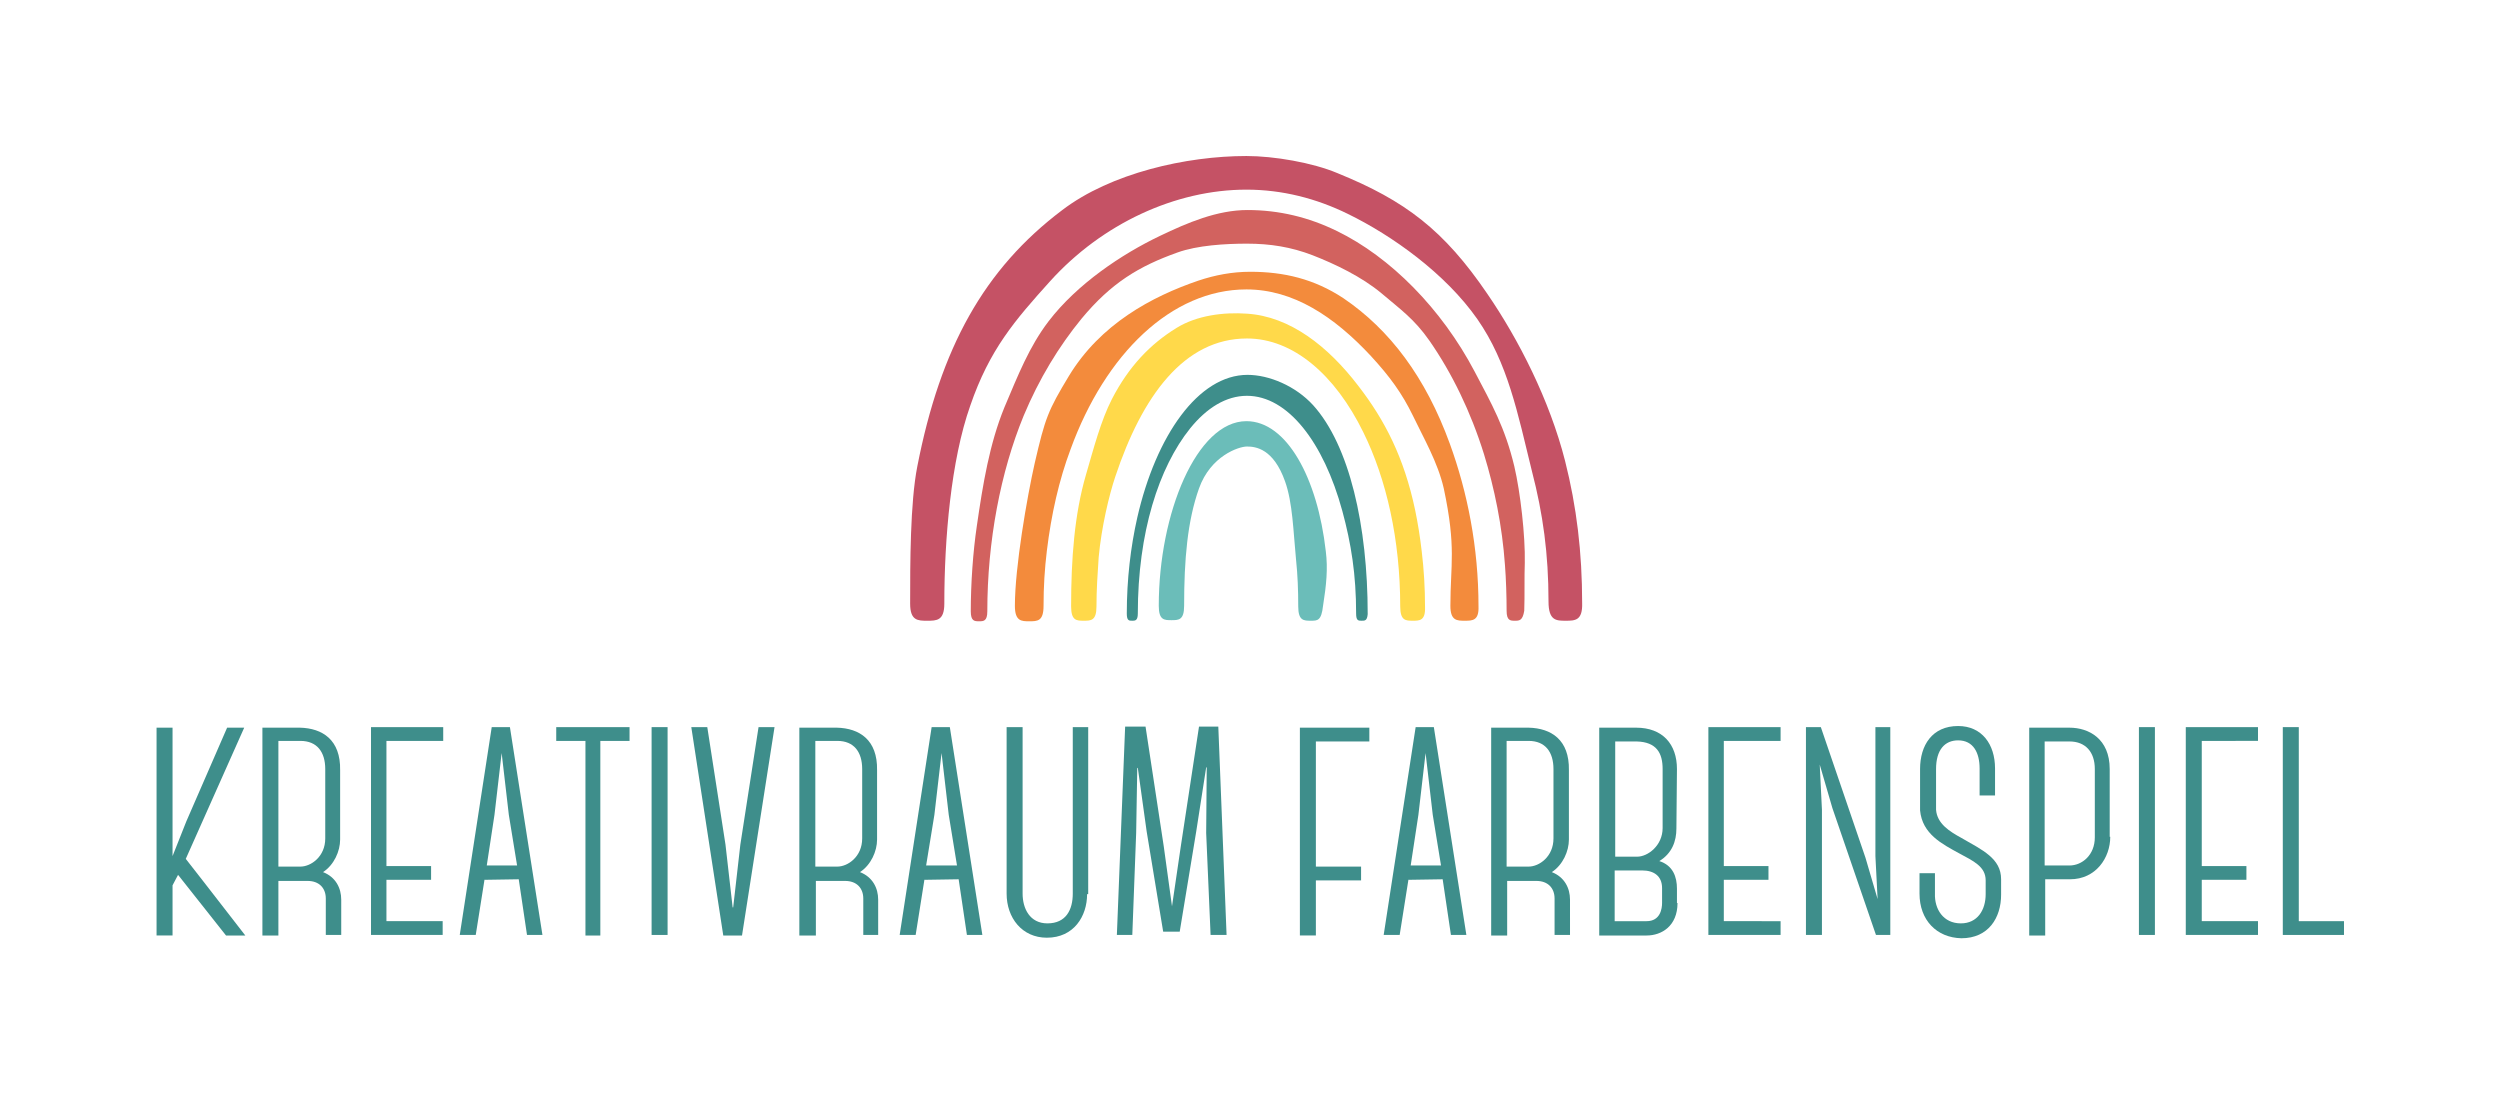 <?xml version="1.0" encoding="utf-8"?>
<!-- Generator: Adobe Illustrator 21.1.0, SVG Export Plug-In . SVG Version: 6.00 Build 0)  -->
<svg version="1.1" id="Ebene_2" xmlns="http://www.w3.org/2000/svg" xmlns:xlink="http://www.w3.org/1999/xlink" x="0px" y="0px"
	 viewBox="0 0 453.5 198.4" style="enable-background:new 0 0 453.5 198.4;" xml:space="preserve">
<style type="text/css">
	.st0{fill:#6BBDB9;}
	.st1{fill:#3E8E8B;}
	.st2{fill:#FFD94A;}
	.st3{fill:#F38B3C;}
	.st4{fill:#D2625F;}
	.st5{fill:#C55265;}
</style>
<path class="st0" d="M237.8,112.6c-1.3,0-2.3,0-2.3-2.6c0-2.9-0.1-5.7-0.4-8.5c-0.5-5.1-0.6-10.3-2-14.2c-2.1-5.9-5.3-6.3-6.9-6.3
	c-1.5,0-6.6,1.7-8.7,7.6c-2.1,5.9-2.7,12.9-2.7,21.3c0,2.6-1,2.6-2.3,2.6c-1.3,0-2.3,0-2.3-2.6c0-16.8,6.9-33.5,15.9-33.5
	c7.3,0,12.9,10.3,14.4,23.6c0.4,3.2,0.1,6.1-0.5,9.9C239.7,112.6,239,112.6,237.8,112.6z"/>
<path class="st1" d="M247,112.6c-0.6,0-1,0-1-1.3c0-7.1-0.9-12.7-2.5-18.6c-3.4-12.5-9.9-20.9-17.3-20.9c-3.8,0-7.3,2.2-10.3,5.9
	c-5.7,7.1-9.5,18.9-9.5,33.6c0,1.3-0.5,1.3-1,1.3c-0.6,0-1,0-1-1.3c0-6.2,0.7-12.1,1.9-17.4c3.4-14.9,11.1-25.9,20-25.9
	c3.9,0,8.7,2,11.9,5.5c6.6,7.3,9.9,21.9,9.9,37.9C248,112.6,247.6,112.6,247,112.6z"/>
<path class="st2" d="M256.3,112.6c-1.3,0-2.3,0-2.3-2.6c0-12.1-2.5-23.1-6.7-31.6c-5.1-10.4-12.7-17-21.1-17
	c-11.4,0-19,10.4-23.9,25.1c-1.1,3.3-2.5,9.1-3,14.6c-0.2,2.9-0.4,5.9-0.4,8.9c0,2.6-1,2.6-2.3,2.6c-1.3,0-2.3,0-2.3-2.6
	c0-8.6,0.6-16.7,2.7-23.9c1.4-4.8,2.7-9.8,4.7-13.7c3.1-6,7-10,11.7-12.9c3.7-2.3,8.6-2.9,12.8-2.6c7.8,0.5,14.7,5.9,20.2,13.1
	c4.8,6.2,8.3,13,10.3,22.5c0.5,2.4,0.9,4.9,1.2,7.5c0.4,3.3,0.6,6.7,0.6,10.1C258.6,112.6,257.5,112.6,256.3,112.6z"/>
<path class="st3" d="M265.7,112.6c-1.4,0-2.6,0-2.6-2.7c0-7.5,1.1-10.5-1.2-21.3c-1.1-4.8-3.7-9.2-5.6-13.2c-2-4.1-4.2-7.1-7.6-10.8
	c-6.7-7.2-14.1-12.1-22.6-12.1c-13.6,0-25.6,11.7-31.9,29c-2.1,5.6-3.5,11.8-4.3,18.4c-0.4,3.3-0.6,6.5-0.6,10
	c0,2.8-1.1,2.8-2.6,2.8c-1.4,0-2.6,0-2.6-2.8c0-7,2.2-19.7,3.6-25.9c1.9-8.2,2.4-9.5,6.2-15.8c5.7-9.4,15-14.4,23.5-17.3
	c3-1,6.1-1.6,9.4-1.6c6.1,0,11.6,1.3,16.9,4.8c8.4,5.7,14.9,14.3,19.3,26.4c3.2,8.8,5.2,18.8,5.2,29.5
	C268.3,112.6,267.1,112.6,265.7,112.6z"/>
<path class="st4" d="M274.8,112.6c-0.8,0-1.5,0-1.5-1.8c0-2.5-0.1-5.8-0.3-8.3c-0.5-7.1-1.9-13.9-3.8-20.1
	c-2.4-7.7-5.8-14.7-9.9-20.6c-2.8-4-5.3-5.7-8.7-8.6c-3.6-3-8.4-5.3-12.5-6.9c-3.9-1.5-7.7-2.1-11.9-2.1c-3.9,0-9,0.3-12.6,1.6
	c-7,2.5-12,5.5-17.4,12c-4.1,5-7.7,10.9-10.5,17.6c-4.2,10.2-6.6,22.8-6.6,35.5c0,1.8-0.7,1.8-1.5,1.8c-0.8,0-1.5,0-1.5-1.8
	c0-5,0.4-10.8,1.1-15.5c1.1-7.6,2.3-14.9,5-21.5c2.5-5.9,4.5-11,8-15.6c5.2-6.8,13.3-12.2,20.2-15.5c5-2.4,10.4-4.7,15.9-4.7
	c5.7,0,11.1,1.3,16.2,3.8c9.7,4.7,19,14.1,25,25.5c3.1,5.9,5.5,10.1,7.2,17.2c1.1,4.7,2,12.6,1.9,17.5c-0.1,2.6,0,6-0.1,8.7
	C276.2,112.6,275.6,112.6,274.8,112.6z"/>
<path class="st5" d="M284,112.6c-1.7,0-3.1,0-3.1-3.5c0-8.6-1-15.9-3-23.6c-2.6-10.6-4.4-19.7-9.9-27.6
	c-5.8-8.3-15.5-15.2-23.5-19.1c-5.7-2.8-11.9-4.4-18.4-4.4c-12.9,0-26.2,6.2-35.6,16.6c-6.4,7.1-11,12.4-14.5,22.6
	c-3.5,9.9-4.7,24.2-4.7,35.9c0,3.1-1.4,3.1-3.1,3.1c-1.7,0-3.1,0-3.1-3.1c0-7.2,0-18.3,1.3-24.9c4.2-21.5,12.1-35.8,26.3-46.5
	c8.8-6.7,22.5-9.8,33.4-9.8c5,0,12,1.2,16.5,3.1c12.3,5,19.3,10.3,27.2,21.9c5.7,8.3,11.3,19.3,14.1,30.3c2.1,8.3,3.1,16.6,3.1,25.8
	C287.1,112.6,285.7,112.6,284,112.6z"/>
<g>
	<path class="st1" d="M33.7,155.8c1.5,1.9,3.2,4.1,10.8,13.9H41l-8.7-11l-1,1.9v9.1h-2.9v-37.7h2.9v23.3l2.5-6.3l7.4-17h3.1
		L33.7,155.8z"/>
	<path class="st1" d="M61.9,169.6h-2.8V163c0-1.9-1.2-3.2-3.3-3.2h-5.3v9.9h-2.9v-37.7h6.8c4.1,0.1,7.4,2.2,7.3,7.7v12.6
		c0,2.1-1.1,4.6-3.1,5.9c2.3,0.9,3.3,2.9,3.3,5V169.6z M50.5,157.2h4c1.9,0,4.5-1.8,4.5-5.1v-12.6c0-3.1-1.5-5.1-4.5-5.1h-4V157.2z"
		/>
	<path class="st1" d="M70.1,134.4v22.7h8.1v2.5h-8.1v7.5h10.2v2.5H67.3v-37.7h13.1v2.5H70.1z"/>
	<path class="st1" d="M94.1,159.5L94.1,159.5l-6.2,0.1v-0.1l-1.6,10.1h-2.9l5.8-37.7h3.3l5.9,37.7h-2.8L94.1,159.5z M93.8,157
		l-1.5-9.2L91,136.6l-1.3,11.2l-1.4,9.2H93.8z"/>
	<path class="st1" d="M114.1,134.4h-5.2v35.3h-2.7v-35.3h-5.3v-2.5h13.3V134.4z"/>
	<path class="st1" d="M118.2,169.6v-37.7h2.9v37.7H118.2z"/>
	<path class="st1" d="M133,164.6l1.3-11.4l3.3-21.3h2.9l-5.9,37.8h-3.4l-5.8-37.8h2.9l3.3,21.3l1.3,11.4H133z"/>
	<path class="st1" d="M159.4,169.6h-2.8V163c0-1.9-1.2-3.2-3.3-3.2h-5.3v9.9H145v-37.7h6.8c4.1,0.1,7.4,2.2,7.3,7.7v12.6
		c0,2.1-1.1,4.6-3.1,5.9c2.3,0.9,3.3,2.9,3.3,5V169.6z M147.9,157.2h4c1.9,0,4.5-1.8,4.5-5.1v-12.6c0-3.1-1.5-5.1-4.5-5.1h-4V157.2z
		"/>
	<path class="st1" d="M173.9,159.5L173.9,159.5l-6.2,0.1v-0.1l-1.6,10.1h-2.9l5.8-37.7h3.3l5.9,37.7h-2.8L173.9,159.5z M173.6,157
		l-1.5-9.2l-1.3-11.2l-1.3,11.2L168,157H173.6z"/>
	<path class="st1" d="M197.2,162.2c0,4-2.4,7.9-7.3,7.9c-4.5,0-7.3-3.6-7.3-8v-30.2h2.9v30.2c0,2.7,1.3,5.4,4.5,5.4
		c3.4,0,4.6-2.5,4.6-5.4v-30.2h2.8V162.2z"/>
	<path class="st1" d="M206.3,139.3l-0.2,11.8l-0.7,18.5h-2.8l1.5-37.8h3.7l3.3,21.7l1.5,10.9l1.6-10.9l3.3-21.7h3.5l1.5,37.8h-2.9
		l-0.8-18.5l0.1-11.9h-0.1l-1.8,11.6l-3,18.2h-3l-3-18.2l-1.6-11.5H206.3z"/>
	<path class="st1" d="M238.7,134.4v22.8h8.2v2.5h-8.2v10h-2.9v-37.7h12.6v2.5H238.7z"/>
	<path class="st1" d="M261.7,159.5L261.7,159.5l-6.2,0.1v-0.1l-1.6,10.1h-2.9l5.8-37.7h3.3l5.9,37.7h-2.8L261.7,159.5z M261.4,157
		l-1.5-9.2l-1.3-11.2l-1.3,11.2l-1.4,9.2H261.4z"/>
	<path class="st1" d="M284.8,169.6H282V163c0-1.9-1.2-3.2-3.3-3.2h-5.3v9.9h-2.9v-37.7h6.8c4.1,0.1,7.4,2.2,7.3,7.7v12.6
		c0,2.1-1.1,4.6-3.1,5.9c2.3,0.9,3.3,2.9,3.3,5V169.6z M273.3,157.2h4c1.9,0,4.5-1.8,4.5-5.1v-12.6c0-3.1-1.5-5.1-4.5-5.1h-4V157.2z
		"/>
	<path class="st1" d="M304.3,163.8c0,4.2-2.9,5.9-5.6,5.9h-8.6v-37.7h6.7c4.8,0,7.4,3,7.4,7.5l-0.1,10.8c0,2.3-0.8,4.5-3.1,5.9
		c2.5,0.8,3.2,2.9,3.2,5V163.8z M293,134.5v20.9h4c1.9,0,4.6-2,4.6-5.2v-10.7c0-2.9-1.1-4.9-4.7-5H293z M301.5,161.1
		c0-2.2-1.5-3.2-3.6-3.2h-5v9.2h5.8c2.5,0,2.8-2.3,2.8-3.3V161.1z"/>
	<path class="st1" d="M312.7,134.4v22.7h8.1v2.5h-8.1v7.5H323v2.5h-13.1v-37.7H323v2.5H312.7z"/>
	<path class="st1" d="M342.9,131.9v37.7h-2.6l-7.9-23l-2.3-7.9l0.4,8.2v22.7h-2.9v-37.7h2.7l8.1,23.7l2.2,7.5l-0.4-7.8v-23.4H342.9z
		"/>
	<path class="st1" d="M348.2,162.1v-3.7h2.8v3.7c-0.1,2.8,1.5,5.4,4.7,5.4c3,0,4.5-2.4,4.5-5.3v-2.5c0-2.5-2.2-3.5-4.8-4.9
		c-3.1-1.7-6.7-3.5-7.1-7.8v-7.5c0-4.3,2.2-7.8,6.9-7.8c4.3,0,6.7,3.3,6.7,7.7v4.9h-2.8v-4.9c0-2.8-1.1-5.1-3.9-5.1
		c-2.4,0-4,1.7-4,5.2v7.4c0.2,2.5,2.4,3.9,4.6,5.1c3.8,2.2,7.2,3.7,7.2,7.5v2.8c0,4.2-2.3,7.9-7.2,7.9
		C351.3,170.1,348.2,166.9,348.2,162.1z"/>
	<path class="st1" d="M382.8,151.8c0,3.8-2.6,7.7-7.3,7.7h-4.5v10.2h-2.9v-37.7h7.3c3.5,0,7.3,2,7.3,7.5V151.8z M380,139.5
		c0-3.1-1.7-5-4.6-5h-4.5v22.5h4.5c2.3,0,4.6-1.9,4.6-5.1V139.5z"/>
	<path class="st1" d="M388,169.6v-37.7h2.9v37.7H388z"/>
	<path class="st1" d="M399.4,134.4v22.7h8.1v2.5h-8.1v7.5h10.2v2.5h-13.1v-37.7h13.1v2.5H399.4z"/>
	<path class="st1" d="M425.2,167.1v2.5h-11.1v-37.7h2.9v35.2H425.2z"/>
</g>
</svg>
